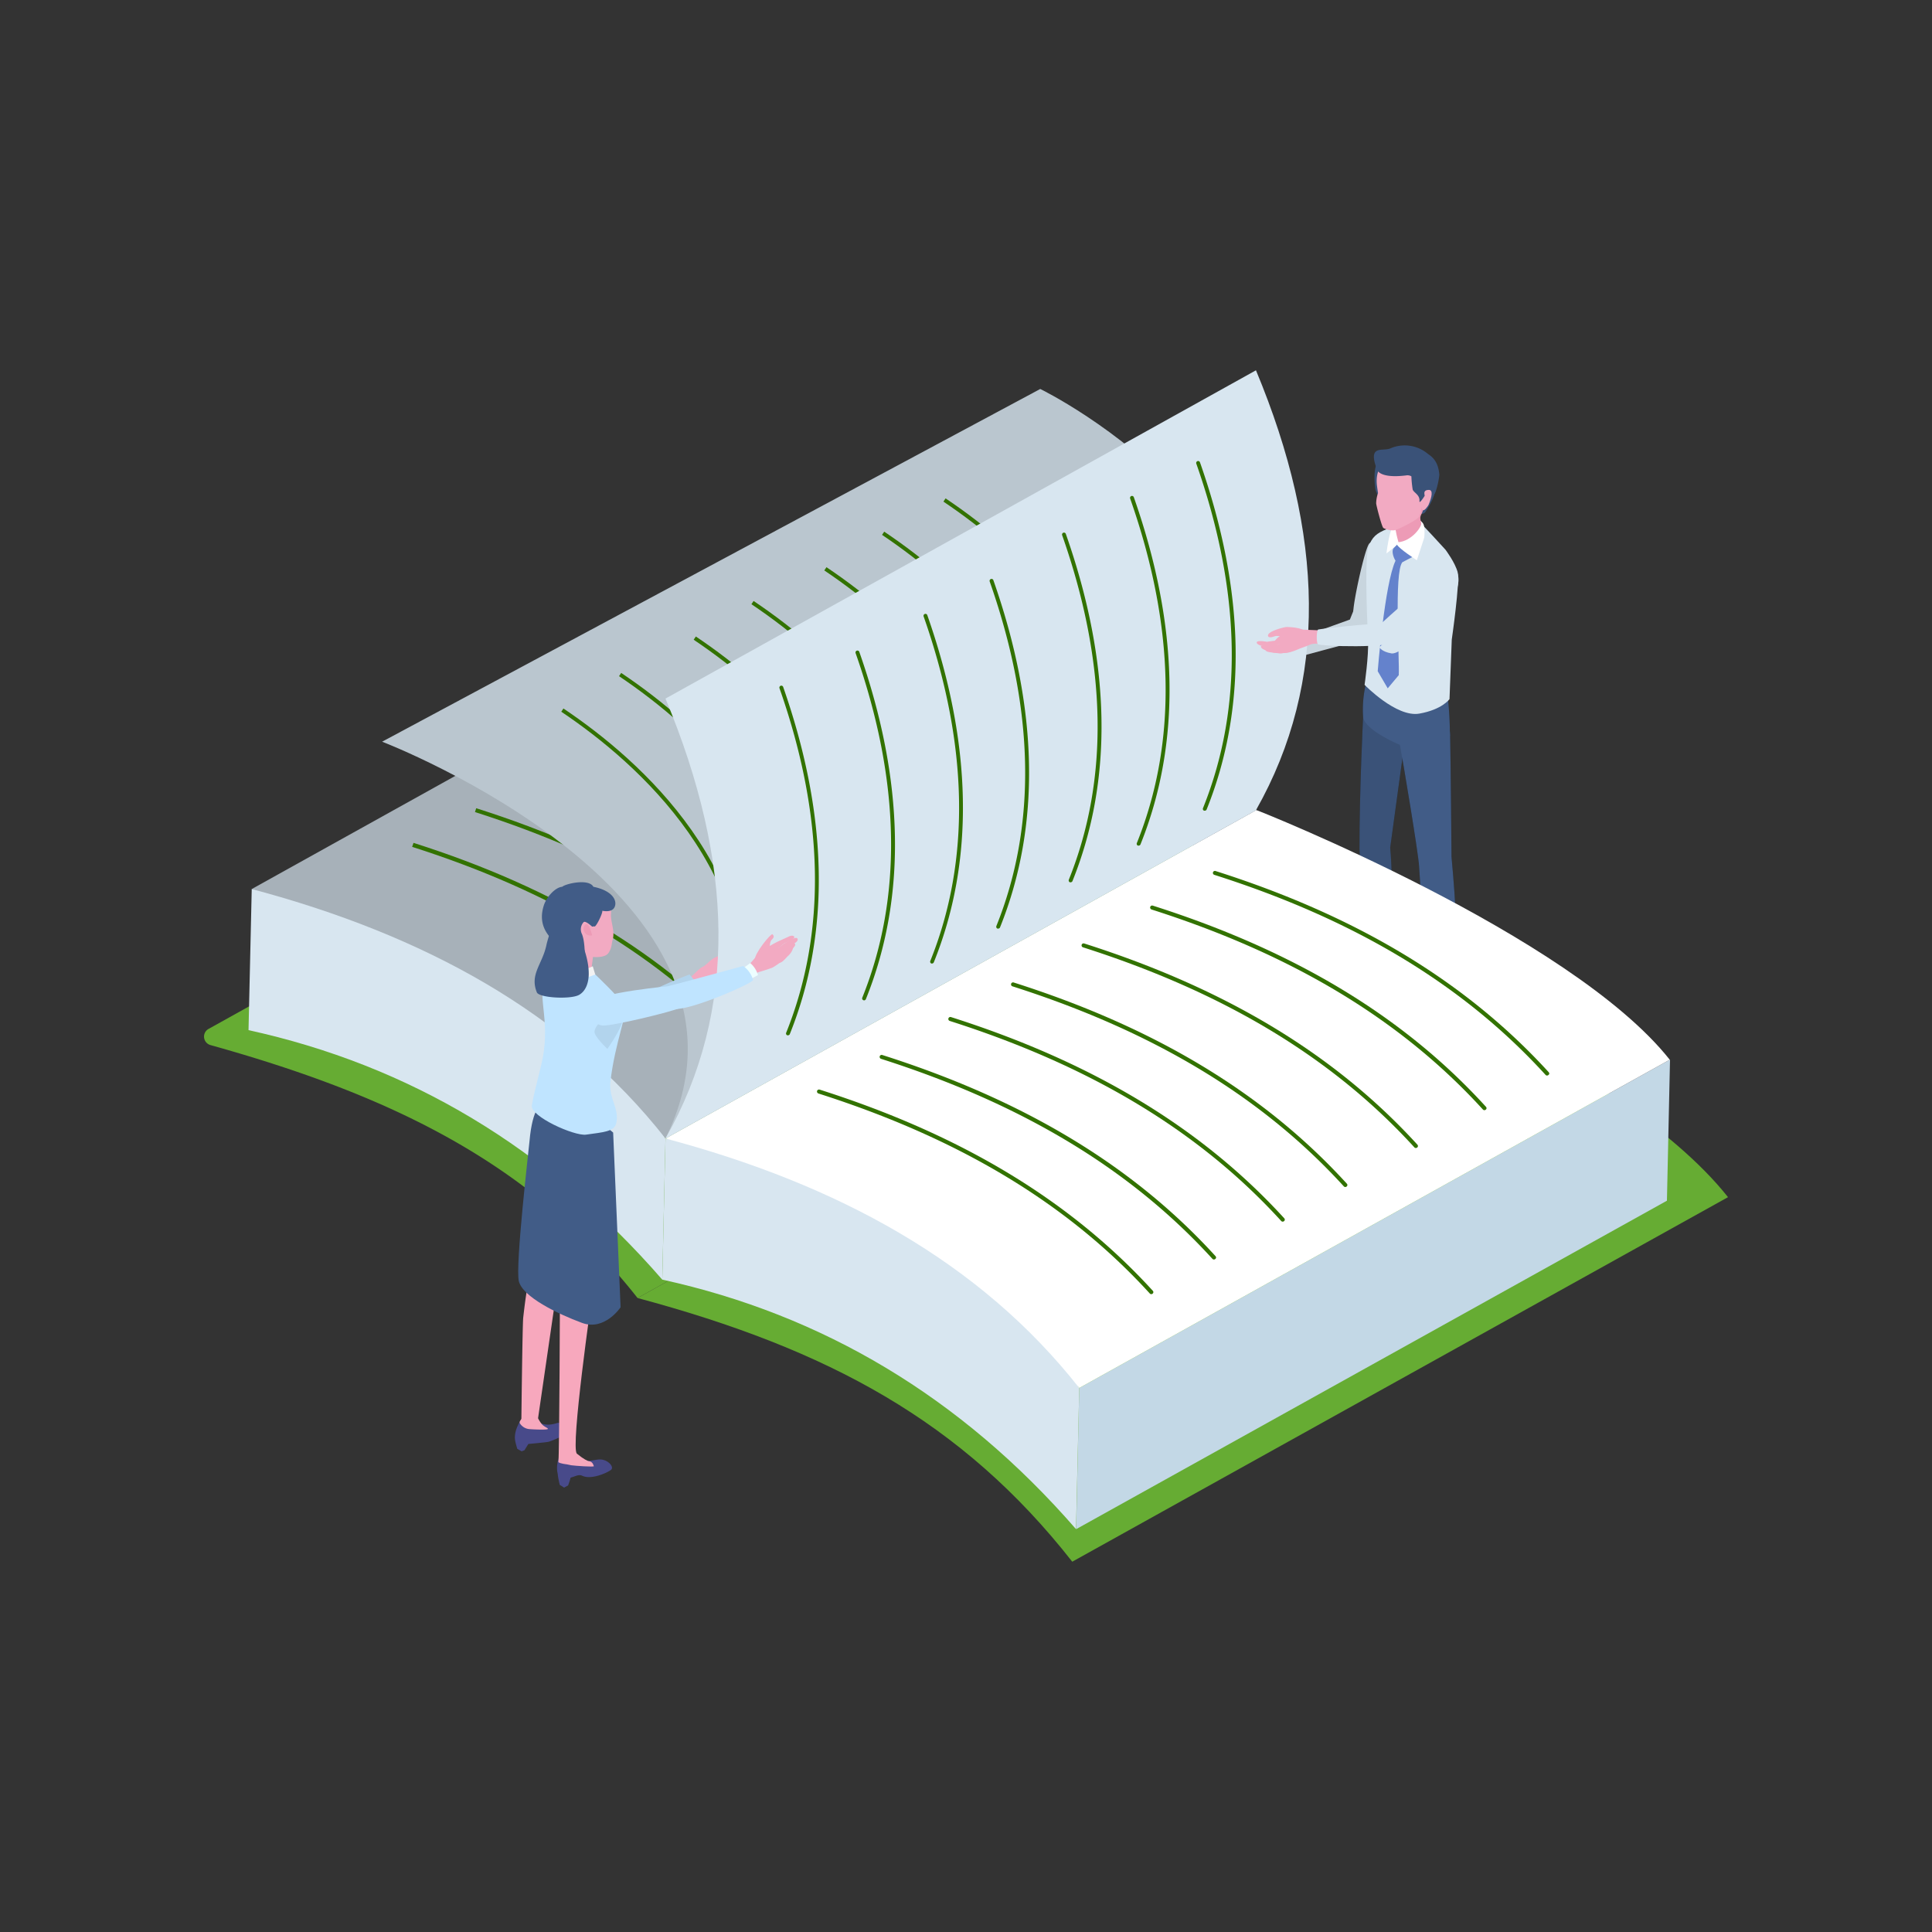 <svg xmlns="http://www.w3.org/2000/svg" viewBox="0 0 600 600"><rect x="0" y="0" width="600" height="600" fill="#333333" stroke="none"/><defs><style>.cls-1{isolation:isolate;}.cls-2{fill:#f2aac2;}.cls-3{fill:#c8d5de;}.cls-4{fill:#1e252b;}.cls-5{fill:#3c3e7a;}.cls-6{fill:#b8c8f2;}.cls-7{fill:#3a5278;}.cls-8{fill:#bfcdf2;}.cls-9{fill:#415c87;}.cls-10,.cls-20{fill:#d8e6f0;}.cls-11{fill:#6482cc;}.cls-12{fill:#fff;}.cls-13{fill:#ed9bb6;}.cls-14{fill:#66ac33;}.cls-15{fill:#a7b1b9;}.cls-16{fill:#327200;}.cls-17{fill:#c3d8e6;}.cls-18{fill:#bac6cf;}.cls-19{fill:#b2d4ed;}.cls-20{mix-blend-mode:multiply;}.cls-21{fill:#484a8a;}.cls-22{fill:#f7a8bd;}.cls-23{fill:#bfe4ff;}.cls-24{fill:#f2f2f2;}.cls-25{fill:#edfeff;}</style></defs><g class="cls-1"><g id="news"><path class="cls-2" d="M399.29,199.59c-.78-1.25-7.31-2.57-7.37-2.12-.15,1.06.9.81,1.31,1,1.07.49,1.58,1.75,2.27,2.67C396.41,202.33,400.14,200.94,399.29,199.59Z"/><path class="cls-2" d="M393.24,201.38a10.94,10.94,0,0,0-2.88-.15c-.71.19-2.64.77-2.85.34s.5-.83,1-.94c.67-.15,1.56-.42,2.19-.57a22,22,0,0,1,3.28-.68,3.86,3.86,0,0,1,1.42-.07,1.12,1.12,0,0,1,.19,2A18.9,18.9,0,0,1,393.24,201.38Z"/><path class="cls-2" d="M399.63,203.59c1.08-.4,5.06-.28,5.2-1.38.07-.53-.37-2.54-.87-2.53a52.34,52.34,0,0,1-6.1-1,17.47,17.47,0,0,0-3.36-.27l-.16,1.24c-.06.5-1.25.67-1.24,1.17,0,1.57.43,3.42,1.19,3.69S399,203.81,399.63,203.59Z"/><path class="cls-2" d="M394.88,201.06a23.17,23.17,0,0,0-4.27-.07c-.78.15-3.22.39-3.16,1.09s1.26.49,1.69.44l1.74-.22,1.94.18c1.08.09,2.48,1,3.14,0A1.14,1.14,0,0,0,394.88,201.06Z"/><path class="cls-2" d="M395.46,202.88c-.81-.53-5-.59-5-.59s-2.09,0-2,.61,2.4.53,2.4.53a16.88,16.88,0,0,1,2,.09,4.52,4.52,0,0,0,1.93.17C395.48,203.49,395.7,203.18,395.46,202.88Z"/><path class="cls-2" d="M392.15,204.13c.75,0,2.49.67,3.15.29a2.83,2.83,0,0,0,1-1.11,11.38,11.38,0,0,0-2.82-.42,15.6,15.6,0,0,0-2.15.27c-.53.14-2-.25-1.73.25S391.48,204.12,392.15,204.13Z"/><path class="cls-3" d="M420.29,190.18c2.39.87,4.51,1.68,7.7-.42l2-9.78-.63-13.12a8.63,8.63,0,0,0-4.09,1.9C423.82,170.25,420.1,187.69,420.29,190.18Z"/><path class="cls-3" d="M428.19,188.26c-3-2.89-4.36-4.82-7.16-.35l-1.81,4.5-17.32,6.23,2.11,5.15,17-4.55C424.82,197.07,428,191.66,428.19,188.26Z"/><path class="cls-4" d="M431.59,303c.24.61.77,5.67.77,5.67l-1.19.68a4.62,4.62,0,0,1-2.95.73c-.68-.18-.86-.36-1.21-.43-1.6-.3-2.85,2-4.11,2.64a21,21,0,0,1-6.44,1.41c-1.17-.05-4.21-1.82-4.5-2.77s.12-3.24,3.37-3.56c2.22.44,8.24-5,8.24-5l5.4-1.14Z"/><path class="cls-4" d="M424.18,295.31c3-1.65,6.75,0,6.75,0l.35,6.71c.68,2-3,5.36-5.55,2.34a4.93,4.93,0,0,0-2.92-1.4A8.74,8.74,0,0,0,424.18,295.31Z"/><path class="cls-4" d="M423.33,222.53s-1.19,23.87-1.13,41.28c0,.29.64,11.89.71,14.89.25,9.51.22,22.91.22,22.91L427.4,304l4.76-2.77s.68-26.6-.42-38l4.49-32.8Z"/><path class="cls-4" d="M452.42,313.17a55,55,0,0,1,1.34,5.56,1.4,1.4,0,0,1-.34.84,23.63,23.63,0,0,1-2.66,1.84c-.72.48-6.29,5.82-8.26,5.82s-5.88-2.3-5.88-2.3-.68-2.21,0-3.07,2.17-.81,4.24-1.78c2.31-1,2.89-5.63,3.42-6.38s5.25-1.79,5.25-1.79Z"/><path class="cls-4" d="M444.6,314.66s.56-6.36.41-7.76l6.07-1.62c.25,2.68.05,6.05.44,6.39s1.14,2.85.21,3.42c-.42.26-2.21,1.32-3.48.82C447.71,313.92,444.6,314.66,444.6,314.66Z"/><path class="cls-4" d="M452,282.32c-.33-6.8-1.22-16.22-1.22-16.22s-.24-29.3-.43-37.86-11-1.41-15.64,2.81c1.11,6,5.83,34.23,6,38,.72,13,3.69,42.94,3.69,42.94l4.67,2.78,3.51-2.38S452.69,297.79,452,282.32Z"/><path class="cls-4" d="M449.62,216.45l-17-5.45-8.44,1.41a34.6,34.6,0,0,0-.87,10.12c.49,4.65,13.12,9.5,13.12,9.5s13.79,1.66,13.85-3.79A109.88,109.88,0,0,0,449.62,216.45Z"/><path class="cls-5" d="M431.59,303c.24.61.77,5.67.77,5.67l-1.19.68a4.62,4.62,0,0,1-2.95.73c-.68-.18-.86-.36-1.21-.43-1.6-.3-2.85,2-4.11,2.64a21,21,0,0,1-6.44,1.41c-1.17-.05-4.21-1.82-4.5-2.77s.12-3.24,3.37-3.56c2.22.44,8.24-5,8.24-5l5.4-1.14Z"/><path class="cls-6" d="M424.18,295.31c3-1.65,6.75,0,6.75,0l.35,6.71c.68,2-3,5.36-5.55,2.34a4.93,4.93,0,0,0-2.92-1.4A8.74,8.74,0,0,0,424.18,295.31Z"/><path class="cls-7" d="M423.33,222.53s-1.19,23.87-1.13,41.28c0,.29.64,11.89.71,14.89.25,9.51.22,22.91.22,22.91L427.4,304l4.76-2.77s.68-26.6-.42-38l4.49-32.8Z"/><path class="cls-5" d="M452.42,313.17a55,55,0,0,1,1.34,5.56,1.4,1.4,0,0,1-.34.84,23.63,23.63,0,0,1-2.66,1.84c-.72.48-6.29,5.82-8.26,5.82s-5.88-2.3-5.88-2.3-.68-2.21,0-3.07,2.17-.81,4.24-1.78c2.31-1,2.89-5.63,3.42-6.38s5.25-1.79,5.25-1.79Z"/><path class="cls-8" d="M444.6,314.66s.56-6.36.41-7.76l6.07-1.62c.25,2.68.05,6.05.44,6.39s1.14,2.85.21,3.42c-.42.26-2.21,1.32-3.48.82C447.71,313.92,444.6,314.66,444.6,314.66Z"/><path class="cls-9" d="M452,282.32c-.33-6.8-1.22-16.22-1.22-16.22s-.24-29.3-.43-37.86-11-1.41-15.64,2.81c1.11,6,5.83,34.23,6,38,.72,13,3.69,42.94,3.69,42.94l4.67,2.78,3.51-2.38S452.69,297.79,452,282.32Z"/><path class="cls-9" d="M449.62,216.45l-17-5.45-8.44,1.41a34.6,34.6,0,0,0-.87,10.12c.49,4.65,13.12,9.5,13.12,9.5s13.79,1.66,13.85-3.79A109.88,109.88,0,0,0,449.62,216.45Z"/><path class="cls-10" d="M452.69,177.72c-.77-3-3.78-7-3.78-7-1.47-1.64-7.26-7.9-7.58-8.12-2.65-1.78-8.2.73-10.66,1.72-3.15,1.28-4.57,2.43-5.65,5.49s-.71,17-.16,29c.23,5-1.08,13.87-1.08,13.87s9.88,10.19,17,8.94,9.38-4.51,9.38-4.51l.7-18.47S453.45,180.71,452.69,177.72Z"/><path class="cls-11" d="M433.39,174.14c-.89-1.43-1.18-3.22-.61-3.87s2.31-2.36,2.19-2.22c1.22,1.41,4.66,2.17,4.39,4.55l-3.84,2c-2.62,3-.86,30.32-1.12,35.07l-3.43,4.1-3.11-5.32S430,181.29,433.39,174.14Z"/><path class="cls-12" d="M433.19,162.82c-1.6.39-2.61,9.06-2.61,9.06a46.15,46.15,0,0,0,4.3-3.74c-.08-.27,8.29-2.75,6.9-5.68S433.3,163.53,433.19,162.82Z"/><path class="cls-7" d="M433.45,141c-1.76,0-4.26,1.6-5.42,2.57-1.82,1.49-1,8-.82,8.67a21.58,21.58,0,0,0,1.16,2.58s12.47,6.88,14.29,4.17C453.46,143,434.8,141,433.45,141Z"/><path class="cls-13" d="M431.75,161c.57,1.49,1.59,2.93,1.8,4.22s.83,3.39.83,3.39a5.05,5.05,0,0,0,3.91-.36c1.38-.72,4-4,3.55-4.68-1.42-3.56-.49-3,.15-5.32C443.37,153.13,433.31,158.2,431.75,161Z"/><path class="cls-2" d="M433,164.69a6,6,0,0,1-3.4-.73c-.5-.5-2.08-6.55-2.22-7.61a10.11,10.11,0,0,1,.58-3.21s-.32-2.06-.39-2.94c-.53-7.32,5.94-10.31,12.27-8.14,8,2.76,4.83,7.76,2.86,13.5-.28.81-1.08,1.47-1.24,2.31a6.59,6.59,0,0,1-.93,2.79C439.86,161.6,433.91,164.63,433,164.69Z"/><path class="cls-7" d="M447,147.49c-.2-2.62-1-4.88-3.44-6.44a11.17,11.17,0,0,0-11.78-1.79c-2.36,1-6.95-1.25-4.31,6.12,0,0,0,3.4,9.24,2.26a2.39,2.39,0,0,1,1.61.29,33.13,33.13,0,0,0,.4,4.09c.31,1,2.26,1.59,2.11,3.6-.09,1.09,1.59-1.6,1.59-1.6s2.61,1.52,3.55-1.7A24.25,24.25,0,0,0,447,147.49Z"/><path class="cls-2" d="M443.73,152.14c1.37,0,1,2.08-.08,4.64-.11.28-1.2,1.85-1.7,1.67-.72-.25-.43-2.27,0-2.46C443.76,155.17,440.77,152.21,443.73,152.14Z"/><path class="cls-12" d="M441.43,162.19c.31,1.31-3,5.86-7.22,6.21l-.39.69h0c.58,1.29,6.2,4.9,6.2,4.9l2.28-7S442.86,162.52,441.43,162.19Z"/><path class="cls-14" d="M198,403.11,401.58,289.9C367.33,246.58,263,209.6,262.63,209.55l-197.88,110a2.73,2.73,0,0,0,.59,5C121.42,340.21,164.94,361.09,198,403.11Z"/><path class="cls-10" d="M78.18,276.07l-1,43.85c49.64,10.88,92.67,36.27,128.49,77.48l1-43.84C179.86,309.21,135.3,285.37,78.18,276.07Z"/><path class="cls-15" d="M206.67,353.56,390.05,251.61c-30.8-38.93-75.05-62.87-128.11-77l.73-.4-1-.11-183.49,102C131.46,290.28,175.85,314.36,206.67,353.56Z"/><path class="cls-16" d="M231.9,324.25c-25.54-28-59.39-48.46-103.48-62.49L128,263c43.88,14,77.55,34.28,102.93,62.14Z"/><path class="cls-16" d="M251.38,313.5C225.84,285.47,192,265,147.89,251l-.38,1.19c43.88,14,77.55,34.29,102.94,62.14Z"/><path class="cls-11" d="M272.68,301.73c-25.54-28-59.39-48.46-103.48-62.49l-.38,1.2c43.88,14,77.55,34.28,102.93,62.14Z"/><path class="cls-11" d="M292.16,291c-25.54-28-59.39-48.47-103.49-62.49l-.38,1.19c43.88,14,77.55,34.29,102.94,62.14Z"/><path class="cls-11" d="M314.07,278.88c-25.54-28-59.39-48.46-103.49-62.49l-.38,1.19c43.88,14,77.55,34.29,102.94,62.14Z"/><path class="cls-11" d="M335.37,267.11c-25.54-28-59.39-48.46-103.48-62.49l-.38,1.2c43.87,14,77.55,34.28,102.93,62.14Z"/><path class="cls-11" d="M354.85,256.36c-25.54-28-59.39-48.46-103.49-62.49l-.38,1.19c43.88,14,77.55,34.29,102.94,62.14Z"/><path class="cls-14" d="M333,485,536.65,371.79C502.4,328.47,402.07,289.9,401.7,289.86L198,403.11C257.16,419,298.76,441.37,333,485Z"/><polygon class="cls-17" points="335.17 431.05 334.21 474.89 517.68 372.89 518.64 329.05 335.17 431.05"/><path class="cls-10" d="M206.68,353.56l-1,43.84c49.64,10.89,92.67,36.28,128.49,77.49l1-43.84C308.36,386.7,263.8,362.86,206.68,353.56Z"/><path class="cls-12" d="M335.17,431.05,518.55,329.1c-30.81-38.93-128.06-77.49-128.39-77.53l-183.49,102C260,367.77,304.35,391.85,335.17,431.05Z"/><path class="cls-16" d="M358.18,401.38a.62.62,0,0,0-.15-.5c-25.55-28-59.4-48.46-103.49-62.49a.64.64,0,0,0-.79.41.65.65,0,0,0,.41.79c43.88,14,77.55,34.28,102.94,62.14a.63.63,0,0,0,.88,0A.59.59,0,0,0,358.18,401.38Z"/><path class="cls-16" d="M377.66,390.63a.65.65,0,0,0-.16-.51C352,362.1,318.11,341.66,274,327.64a.62.62,0,0,0-.79.4.63.63,0,0,0,.41.79c43.88,14,77.55,34.29,102.93,62.14a.63.63,0,0,0,.89,0A.64.64,0,0,0,377.66,390.63Z"/><path class="cls-16" d="M399,378.86a.63.63,0,0,0-.16-.5c-25.54-28-59.39-48.46-103.48-62.49a.63.63,0,1,0-.38,1.2c43.88,14,77.55,34.28,102.93,62.14a.64.64,0,0,0,.89,0A.62.62,0,0,0,399,378.86Z"/><path class="cls-16" d="M418.44,368.11a.62.62,0,0,0-.16-.5c-25.54-28-59.39-48.47-103.48-62.49a.62.62,0,1,0-.38,1.19c43.87,14,77.54,34.29,102.93,62.14a.62.62,0,0,0,.89,0A.64.64,0,0,0,418.44,368.11Z"/><path class="cls-16" d="M440.35,356a.65.65,0,0,0-.16-.51c-25.54-28-59.39-48.45-103.48-62.48a.62.62,0,0,0-.79.4.63.63,0,0,0,.41.79c43.87,14,77.55,34.29,102.93,62.14a.63.63,0,0,0,.89,0A.64.64,0,0,0,440.35,356Z"/><path class="cls-16" d="M461.65,344.24a.63.63,0,0,0-.16-.5C436,315.72,402.1,295.28,358,281.25a.64.64,0,0,0-.79.41.65.65,0,0,0,.41.79c43.88,14,77.55,34.28,102.93,62.14a.64.64,0,0,0,.89,0A.62.62,0,0,0,461.65,344.24Z"/><path class="cls-16" d="M481.13,333.49a.62.62,0,0,0-.16-.5c-25.54-28-59.39-48.47-103.48-62.49a.62.62,0,1,0-.38,1.19C421,285.65,454.65,306,480,333.83a.62.62,0,0,0,.89,0A.64.64,0,0,0,481.13,333.49Z"/><path class="cls-18" d="M390.05,251.61,206.67,353.56c37.25-75.26-88-123.22-88-123.22L323.06,120.8S419.54,167.53,390.05,251.61Z"/><path class="cls-16" d="M331.25,267.27l-1.2-.16c6.65-50.63-32.31-85-56.12-101l.67-1C298.65,181.23,338,216,331.25,267.27Z"/><path class="cls-16" d="M350.31,256.94l-1.2-.16c6.66-50.64-32.3-85-56.12-101l.67-1C317.71,170.9,357.05,205.65,350.31,256.94Z"/><path class="cls-16" d="M313.31,278.31l-1.2-.16c6.66-50.63-32.3-85-56.12-101l.68-1C280.71,192.27,320.05,227,313.31,278.31Z"/><path class="cls-16" d="M290.68,288.79l-1.2-.15c6.66-50.64-32.3-85-56.12-101l.68-1C258.09,202.76,297.42,237.51,290.68,288.79Z"/><path class="cls-16" d="M272.74,299.83l-1.2-.16c6.66-50.63-32.3-85-56.11-101l.67-1C240.15,213.8,279.49,248.55,272.74,299.83Z"/><path class="cls-16" d="M249.56,311.15l-1.2-.16c6.66-50.64-32.3-85-56.11-101l.67-1C217,225.11,256.31,259.86,249.56,311.15Z"/><path class="cls-16" d="M231.63,322.18l-1.2-.15c6.66-50.64-32.3-85-56.12-101l.67-1C199,236.15,238.37,270.9,231.63,322.18Z"/><path class="cls-2" d="M212.24,305.1c1.5-.35,4.57-4.27,5.83-4.76s2.65-2.51,4.22-3.09c.59-.22,2.39-1.25,2.94-1.2,1.49.12,1.44.75,1.78,1.28.7-.2-1.46,4.3-3.61,5.67-1.09.69-2.38.59-4.3.73s-4.41,3.88-5,3.74C212.33,307,209.72,305.7,212.24,305.1Z"/><path class="cls-19" d="M174.75,302.51l20.55,8.74a162.15,162.15,0,0,1,18.83-8.62l3.37,3.94s-17.34,8.67-20.72,10.09-21.78-5.9-21.78-5.9Z"/><path class="cls-10" d="M390.05,251.61,206.67,353.56c22.67-39.94,21.2-85.82,0-136.61L390.05,115C411.23,165.77,412.7,211.67,390.05,251.61Z"/><path class="cls-16" d="M374.16,251.76a.64.64,0,0,1-.23,0,.59.59,0,0,1-.33-.78c12.58-31.27,11.88-67.27-2.08-107a.6.6,0,0,1,1.14-.4c14.06,40,14.75,76.29,2.06,107.84A.6.6,0,0,1,374.16,251.76Z"/><path class="cls-16" d="M353.62,262.61a.62.62,0,0,1-.23,0,.6.6,0,0,1-.33-.79c12.58-31.27,11.88-67.26-2.08-107a.61.61,0,0,1,.37-.77.6.6,0,0,1,.77.37c14.06,40,14.75,76.28,2.06,107.83A.6.6,0,0,1,353.62,262.61Z"/><path class="cls-16" d="M332.49,274a.57.57,0,0,1-.22,0,.62.62,0,0,1-.34-.79c12.58-31.27,11.89-67.26-2.07-107a.61.61,0,0,1,.37-.77.6.6,0,0,1,.77.37c14.06,40,14.75,76.28,2.06,107.83A.62.62,0,0,1,332.49,274Z"/><path class="cls-16" d="M310,288.38a.59.59,0,0,1-.23,0,.62.62,0,0,1-.34-.79c12.58-31.27,11.89-67.26-2.07-107a.61.61,0,0,1,.37-.77.6.6,0,0,1,.77.37c14.06,40,14.75,76.28,2.06,107.83A.6.6,0,0,1,310,288.38Z"/><path class="cls-16" d="M289.48,299.23a.59.59,0,0,1-.23,0,.61.61,0,0,1-.34-.79c12.58-31.27,11.89-67.26-2.07-107a.61.61,0,0,1,.37-.77.6.6,0,0,1,.77.37C302,231,302.73,267.3,290,298.86A.62.62,0,0,1,289.48,299.23Z"/><path class="cls-16" d="M268.35,310.67a.59.59,0,0,1-.22-.05.6.6,0,0,1-.34-.78c12.58-31.27,11.89-67.27-2.07-107a.6.6,0,0,1,.37-.77.61.61,0,0,1,.77.37c14.06,40,14.75,76.29,2.05,107.84A.61.61,0,0,1,268.35,310.67Z"/><path class="cls-16" d="M244.71,321.52a.59.59,0,0,1-.22,0,.6.6,0,0,1-.34-.78c12.58-31.27,11.88-67.27-2.07-107a.6.6,0,1,1,1.14-.4c14,40,14.75,76.28,2.05,107.83A.59.59,0,0,1,244.71,321.52Z"/><path class="cls-20" d="M448.13,191.35c1.21-1.33,5.5-6.17,3.58-8.21S428.35,201,428.35,201s.74,1.42,3.8,1.92S446.93,192.68,448.13,191.35Z"/><path class="cls-2" d="M406.31,197c-1.05-1.64-3.32-2.2-6.76-2.28-.71,0-6.43,1.45-5.7,2.89.35.69,1.84,0,2.42-.1a8.85,8.85,0,0,1,4.29,1C402.35,199.33,405.12,198.24,406.31,197Z"/><path class="cls-2" d="M398.23,197.4c-.68-.39-2.29,1.57-2.29,1.57l-2.52.34s-3.35-.64-3.12.33,3.66,1.51,5.14,1.29a16.13,16.13,0,0,0,3.13-1.73c.88-.55.89-1.33-.25-1.75C398.21,197.59,398.22,197.7,398.23,197.4Z"/><path class="cls-2" d="M401.66,195.15c1.27.56,9.46.47,9.5.79.14,1.05.21,4.42.21,4.42s-2.74-.93-4.56-.14c-1.45.63-2.94,1.1-3.31,1.27-1.54.67-4.52,1.92-5.86.91s.35-4,1.47-5.67A3,3,0,0,1,401.66,195.15Z"/><path class="cls-2" d="M399.43,201.08a48.1,48.1,0,0,1-5.81,1.09c-.95-.36-2.21-.75-2-1.6,0,0,2.19.05,4.12-.09,1.41-.1,3.15-1.62,3.63-1.16C399.83,200.53,400.15,200.87,399.43,201.08Z"/><path class="cls-2" d="M400.86,202.34a11.47,11.47,0,0,1-4.54.43c-1-.1-3.47-.24-3.24-.94s7.27-1.71,7.74-1.25C401.26,201.78,401.58,202.13,400.86,202.34Z"/><path class="cls-2" d="M397.58,202.92c-1-.1-3.47-.25-3.24-.94s7.27-1.71,7.74-1.25C402.52,201.93,398.62,203,397.58,202.92Z"/><path class="cls-10" d="M434.13,199c1.94-2.43.68-3.21-.25-4.86s-23.95,1.22-24.48,1.35-.66,3.91-.14,4.56S432.19,201.45,434.13,199Z"/><path class="cls-10" d="M451.84,183.93c1.2-1.33,1.79-5.54-.13-7.58s-23.36,17.82-23.36,17.82.82,5,3.88,5.49S450.63,185.26,451.84,183.93Z"/><path class="cls-21" d="M161.72,441.06c.65-1,.87-1.85,2-1.34l2.08.16c2.12,4.17,7.34,2,7.34,2s2.88,0,3.38,1.41c.6,1.64-2.54,3.21-6.08,4.45-.46.17-6.36.7-6.36.7l-1.2,1.94-.88.34-1.36-.78s-.63-2.15-.68-2.68C159.83,446.33,159.74,444.14,161.72,441.06Z"/><path class="cls-22" d="M168.2,442.2a10,10,0,0,1-1.1-1.75l6.12-42.09s-7.47-4.74-8.49-2.41-2,11.17-2.24,13.26-.57,31.4-.57,31.4c-.17.49-.67.71-.49,1.38a3.88,3.88,0,0,0,2.69,1.8c1.07.14,5.8.33,6,0S169.06,443.23,168.2,442.2Z"/><path class="cls-21" d="M176.37,450.22c.9-.8,3.31,2.31,3.8,2.75,1.68,1.52,4.67.16,6.4.28,2.42.16,4.23,2.41,3.19,3.22-1.2.94-6.13,3.15-8.89,1.86-1.47-.7-2.52.6-4.81.72s-2.76-1-3-2.05a9.54,9.54,0,0,1,.42-4.08C173.77,451.84,173.63,452.65,176.37,450.22Z"/><path class="cls-22" d="M183,453.81c-.5-.05-1.73-.64-3.83-2.35s4.74-49.24,4.74-49.24l-10-2.77s-.19,53.36-.5,54.61c.35.46,2.64.71,2.64.71s1.06.24,1.36.28c1.29.19,7.05.58,7,.29S184,453.9,183,453.81Z"/><path class="cls-9" d="M190.42,351.73S171.58,335.64,169,341.12c-.92,2-3.6,2.62-4.55,13.18-.27,3-4.43,38.62-3.33,43.53s12.08,10.21,19.61,13c7.06,2.62,12-4.85,12-4.85Z"/><path class="cls-21" d="M173.84,461.14l1.35.85,1.23-.67s1.06-2.66.92-3.53c0,0-3.9-.75-4.05-.6C172.93,457.55,173.84,461.14,173.84,461.14Z"/><path class="cls-23" d="M165.17,343.26c-.64,3.42,13.19,9.62,16.84,9.11,5.35-.76,8.74-.9,9.37-3.54,1.07-4.55-2.4-7.64-1.8-12.95,1.4-12.24,5.6-21.62,4.35-23.56-1.91-2.95-9.07-9.69-9.07-9.69s-6.85-3.52-7.64-3.81c-1.43-.54-5.93,2.18-8.12,6.54s2.1,12.59-1,25.3C166.07,338.94,165.88,339.49,165.17,343.26Z"/><path class="cls-19" d="M192.88,316.07c-4-2-7.92,2-8.25,4.21-.22,1.55,4,5.45,4,5.45S194.85,317,192.88,316.07Z"/><path class="cls-2" d="M172.55,289.88a24.53,24.53,0,0,0,1.4,2.83c4.35,3.13,3.52,7,2.43,8.83,0,0,.79.66,3.24.5a17.37,17.37,0,0,0,4-.72l.54-4.13s3.64.39,4.76-1.17,1-3,1.37-4.27c.75-2.72-.76-5.62-.53-8.06.27-2.92-3.2-5.43-5.69-7s-7.13-.29-9.63,1.25a7.55,7.55,0,0,0-3.51,5.47C170.86,285.18,171.53,287.15,172.55,289.88Z"/><path class="cls-13" d="M182.33,287c-.76-.24-1.46,1.2-.9,2.31a2.06,2.06,0,0,0,2.47,1.16S183.08,287.22,182.33,287Z"/><path class="cls-9" d="M168.89,281.18c.87-2.73,3.64-5.65,5.71-5.78,1-.95,8.25-2.65,9.68,0,5.42,1.08,7.4,3.87,6.69,6.05s-3.92,1.39-3.92,1.39c.19.83-2.24,5.69-2.52,4.8,0,0-.49.28-.78,0-.5-.42-1.94-1.67-2.47-1.29a3.3,3.3,0,0,0-.67,3.47c1.06,2.11,1,7,1,7l-4.48.23a13.49,13.49,0,0,1-4.37-3.8C171.94,291.86,166.53,288.52,168.89,281.18Z"/><path class="cls-24" d="M184.09,300.09c-2.69,1.2-4.9,2.05-8.43-.64a24.15,24.15,0,0,0-2.54,3.12c1.88,1.82,6.25,2.42,11.74.06Z"/><path class="cls-9" d="M182.84,302.41c0-4.39-1.67-8.59-3.32-12.66a11.39,11.39,0,0,0-1.62-3c-1.58-1.92-2.54-6.1-4.12-4.14-1.37,1.71-3.66,8.85-4.09,10.91-1.24,5.91-5.2,9-3,14.58.39,1.79,10.5,2.37,13.17.86C182.07,307.69,182.84,304.91,182.84,302.41Z"/><path class="cls-23" d="M183.77,311.39c1.75-3.18,25.09-5.24,25.09-5.24s5.44,5.38,2.75,6.71-21.71,5.88-24.49,5.63S182,314.57,183.77,311.39Z"/><path class="cls-2" d="M234.43,298.07c-.23-1.85,5-8.31,5.47-7.92,1,.92-.23,1.51-.48,2-.65,1.32-.15,2.94-.09,4.39C239.4,298.43,234.68,300,234.43,298.07Z"/><path class="cls-2" d="M241,295.34a13.85,13.85,0,0,1,2.67-2.42c.84-.38,3.18-1.35,3-1.93s-1.14-.42-1.68-.15c-.76.38-1.84.83-2.57,1.18a26.93,26.93,0,0,0-3.72,2c-.54.38-1.12.54-1.43,1a1.4,1.4,0,0,0,1.36,2.05C238.73,296.91,240.61,296,241,295.34Z"/><path class="cls-2" d="M239.66,300.6c-.48.16-2.88,1-3.78,1.21a6.59,6.59,0,0,0-3.06,2.3,14.12,14.12,0,0,1-1.31-3c0-.35,1.59-2,2.84-3.47,1.92-2.26,3.79-4.55,3.79-4.55l1.14,1.08c.46.43,1.75-.36,2.14.14,1.21,1.55,3.4,2,2.88,2.83S240.43,300.33,239.66,300.6Z"/><path class="cls-2" d="M239.61,296.37a29,29,0,0,1,4.1-3.46c.86-.47,3.43-2.18,3.92-1.45s-.83,1.47-1.29,1.77l-1.86,1.17s-1.34,1.34-1.74,1.72c-1,.93-1.6,2.94-3,2.49A1.44,1.44,0,0,1,239.61,296.37Z"/><path class="cls-2" d="M240.1,298.68c.36-1.16,4.36-4.52,4.36-4.52s2-1.66,2.45-1-1.91,2.41-1.91,2.41a21.83,21.83,0,0,0-1.82,1.65,5.8,5.8,0,0,1-1.74,1.68C240.57,299.29,240.11,299.16,240.1,298.68Z"/><path class="cls-2" d="M244.86,296.76c-.72.6-1.65,2-2.59,2.19a3.57,3.57,0,0,1-1.83-.3,14,14,0,0,1,2.4-2.64c.75-.49,3.33-2.65,3.45-1.94S245.51,296.22,244.86,296.76Z"/><path class="cls-25" d="M233,299.09a7.57,7.57,0,0,1,2.39,3.74l-3.52,1.9-1.13-4Z"/><path class="cls-23" d="M230.8,300a8,8,0,0,1,3.08,4.33c0,1-19,9.35-24.29,9-5.06-.39-4.64-6.57-1.38-7.26C211.81,305.21,230.8,300,230.8,300Z"/></g></g></svg>